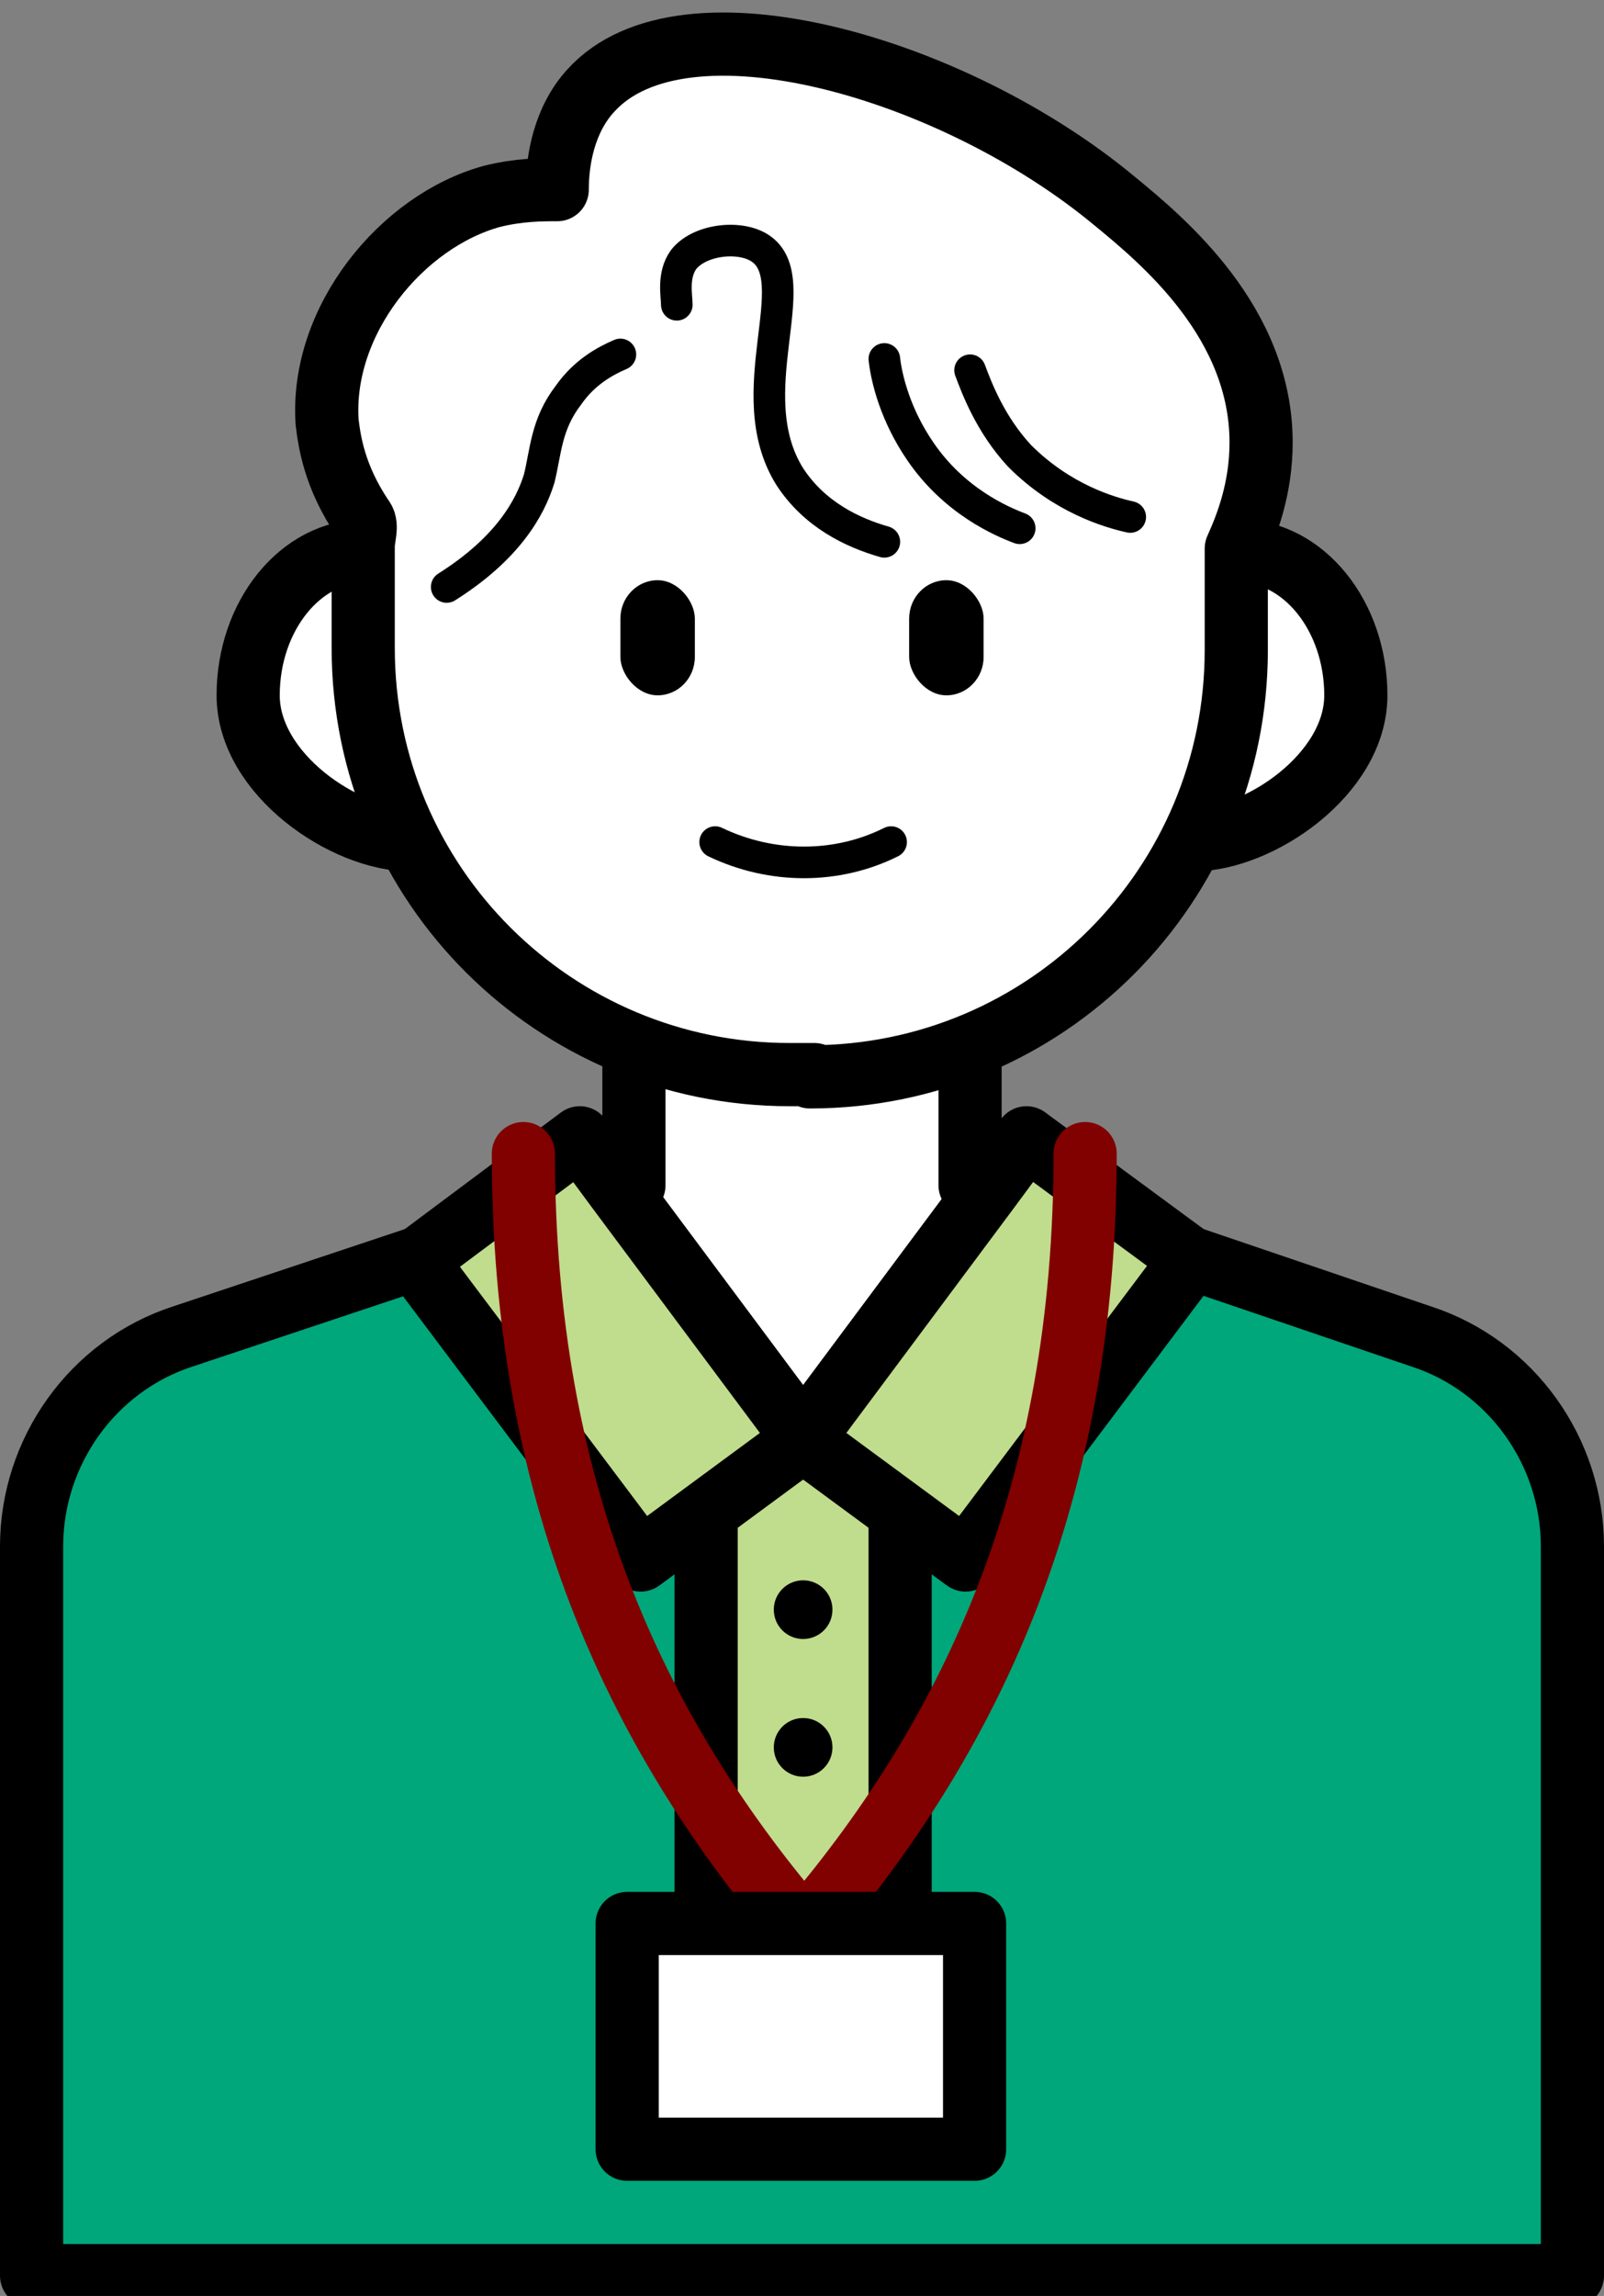 <?xml version="1.0" encoding="UTF-8"?>
<svg id="_レイヤー_1" data-name="レイヤー_1" xmlns="http://www.w3.org/2000/svg" width="71.1" height="101.7" version="1.1" viewBox="0 0 71.1 101.7">
  <rect x="0" y="0" width="71.1" height="101.7" fill="#808080" stroke="none"/>
  <!-- Generator: Adobe Illustrator 29.2.1, SVG Export Plug-In . SVG Version: 2.1.0 Build 116)  -->
  <defs>
    <style>
      .st0 {
        stroke: #810000;
      }

      .st0, .st1, .st2, .st3, .st4 {
        stroke-linecap: round;
        stroke-linejoin: round;
      }

      .st0, .st1, .st3, .st4 {
        stroke-width: 2.8px;
      }

      .st0, .st2 {
        fill: none;
      }

      .st1 {
        fill: #00a77b;
      }

      .st1, .st2, .st3, .st4 {
        stroke: #000;
      }

      .st2 {
        stroke-width: 1.4px;
      }

      .st3 {
        fill: #c0dc8d;
      }

      .st4 {
        fill: #fff;
      }
    </style>
  </defs>
  <path class="st4" d="M16.2,24.4c-2.9,0-5.2,2.9-5.2,6.4s4.3,6.4,7.2,6.4h0"/>
  <path class="st4" d="M52.9,37.2h0c2.9,0,7.2-2.9,7.2-6.4,0-3.5-2.3-6.4-5.2-6.4"/>
  <polygon class="st4" points="43.8 52.7 35.6 63.7 27.4 52.7 28.1 52.5 28.1 43 43 43 43 52.5 43.8 52.7"/>
  <path class="st1" d="M69.7,68.5v32.3H1.4v-32.3c0-4.2,2.7-8,6.7-9.3l10.5-3.5,8.8-3,8.2,11,8.2-11,8.9,3,10.3,3.5c4,1.3,6.7,5.1,6.7,9.3Z"/>
  <path class="st4" d="M36.1,47.6h-1.1c-10.4,0-18.9-8.4-18.9-18.9v-4.5c0-.4.2-.9,0-1.2-1.3-1.9-1.5-3.5-1.6-4.3-.3-4.5,3.3-8.9,7.3-10,1.2-.3,2.2-.3,2.9-.3,0-1.3.3-3.1,1.5-4.4,4.1-4.5,16.1-1,23.2,4.9,2.2,1.8,6.5,5.4,6.5,10.7,0,2-.6,3.6-1.1,4.7v4.5c0,10.4-8.4,18.9-18.9,18.9Z"/>
  <rect x="27.5" y="25.7" width="3.3" height="5.1" rx="1.7" ry="1.7"/>
  <rect x="40.3" y="25.7" width="3.3" height="5.1" rx="1.7" ry="1.7"/>
  <path class="st2" d="M31.7,37.3h0c2.5,1.2,5.4,1.2,7.8,0h0"/>
  <path class="st2" d="M27.5,15.7c-.7.3-1.6.8-2.3,1.8-1,1.3-1,2.5-1.3,3.7-.4,1.3-1.4,3.1-4.1,4.8"/>
  <path class="st2" d="M30,13.5c0-.4-.2-1.3.3-2,.7-.9,2.5-1.1,3.4-.5,2.1,1.4-1,6.4,1.3,10.1,1.1,1.7,2.8,2.5,4.2,2.9"/>
  <path class="st2" d="M39.2,15.9c.1.9.5,2.5,1.6,4.1,1.5,2.2,3.6,3.1,4.4,3.4"/>
  <path class="st2" d="M43,16.4c.3.8.9,2.4,2.2,3.8,1.9,1.9,4,2.5,4.9,2.7"/>
  <rect class="st3" x="31.3" y="63.6" width="8.6" height="21.1"/>
  <polygon class="st3" points="35.6 63.7 35.6 63.8 28.4 69.1 18.4 55.8 18.6 55.7 25.7 50.4 27.4 52.7 35.6 63.7 35.6 63.7"/>
  <polygon class="st3" points="52.8 55.8 42.8 69.1 35.6 63.8 35.6 63.7 35.6 63.7 43.8 52.7 45.5 50.4 52.7 55.7 52.8 55.8"/>
  <circle cx="35.6" cy="71.3" r="1.3"/>
  <circle cx="35.6" cy="77.4" r="1.3"/>
  <g>
    <path class="st0" d="M35.9,85.2c7.3-8.6,12.2-19.2,12.2-34.1"/>
    <path class="st0" d="M35.4,85.2c-7.3-8.6-12.2-19.2-12.2-34.1"/>
    <rect class="st4" x="27.8" y="85.2" width="15.4" height="10"/>
  </g>
</svg>